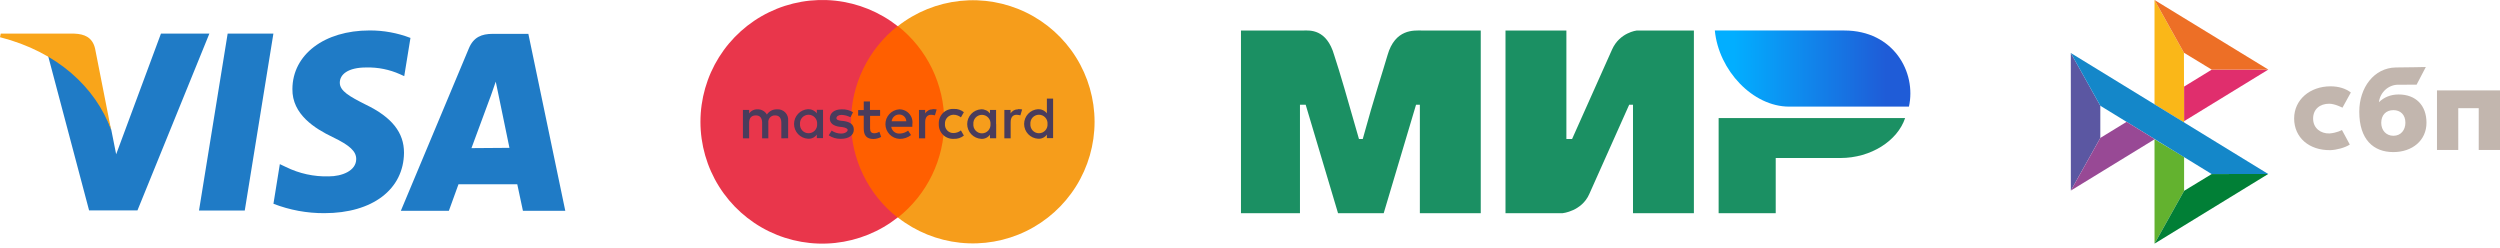 <svg width="212" height="21" viewBox="0 0 212 21" fill="none" xmlns="http://www.w3.org/2000/svg">
<g style="mix-blend-mode:luminosity">
<path fill-rule="evenodd" clip-rule="evenodd" d="M20.755 17.856H16.875L19.305 2.852H23.184L20.755 17.856Z" fill="#1F7BC6"/>
<path fill-rule="evenodd" clip-rule="evenodd" d="M34.822 3.221C33.711 2.793 32.53 2.576 31.34 2.582C27.499 2.582 24.81 4.628 24.796 7.547C24.762 9.703 26.717 10.908 28.195 11.618C29.674 12.329 30.207 12.833 30.207 13.486C30.207 14.49 28.992 14.956 27.879 14.956C26.619 14.991 25.369 14.717 24.239 14.158L23.73 13.918L23.188 17.279C24.565 17.813 26.031 18.084 27.509 18.076C31.581 18.076 34.231 16.064 34.26 12.953C34.26 11.244 33.237 9.938 31.004 8.867C29.645 8.181 28.815 7.72 28.815 7.014C28.815 6.308 29.516 5.722 31.047 5.722C32.039 5.695 33.024 5.892 33.928 6.298L34.279 6.457L34.807 3.216L34.822 3.221Z" fill="#1F7BC6"/>
<path fill-rule="evenodd" clip-rule="evenodd" d="M39.98 12.561L41.531 8.364C41.531 8.398 41.847 7.485 42.039 6.924L42.308 8.215C42.308 8.215 43.043 11.807 43.201 12.537L39.98 12.561ZM44.781 2.871H41.78C40.853 2.871 40.153 3.14 39.754 4.115L33.992 17.876H38.064L38.88 15.624H43.864C43.974 16.152 44.344 17.876 44.344 17.876H47.936L44.805 2.871H44.781Z" fill="#1F7BC6"/>
<path fill-rule="evenodd" clip-rule="evenodd" d="M13.648 2.852L9.85 13.084L9.437 11.009C8.736 8.609 6.533 6.011 4.074 4.719L7.555 17.842H11.656L17.754 2.852H13.648Z" fill="#1F7BC6"/>
<path fill-rule="evenodd" clip-rule="evenodd" d="M6.304 2.852H0.062L0 3.154C4.869 4.398 8.095 7.399 9.421 11.009L8.062 4.115C7.836 3.154 7.149 2.885 6.304 2.852Z" fill="#F9A51A"/>
</g>
<g style="mix-blend-mode:luminosity">
<path d="M80.629 2.211H71.594V18.447H80.629V2.211Z" fill="#FF5F00"/>
<path fill-rule="evenodd" clip-rule="evenodd" d="M72.166 10.33C72.169 8.766 72.526 7.224 73.21 5.818C73.894 4.412 74.887 3.179 76.116 2.212C74.592 1.013 72.762 0.267 70.834 0.059C68.907 -0.148 66.96 0.191 65.216 1.038C63.472 1.885 62.002 3.205 60.973 4.848C59.944 6.491 59.398 8.391 59.398 10.33C59.398 12.268 59.944 14.168 60.973 15.811C62.002 17.454 63.472 18.775 65.216 19.622C66.96 20.469 68.907 20.808 70.834 20.6C72.762 20.392 74.592 19.647 76.116 18.448C74.885 17.483 73.89 16.25 73.206 14.844C72.521 13.438 72.166 11.894 72.166 10.33Z" fill="#E9364B"/>
<path fill-rule="evenodd" clip-rule="evenodd" d="M92.82 10.33C92.819 12.264 92.274 14.158 91.248 15.797C90.223 17.436 88.757 18.753 87.019 19.6C85.281 20.446 83.339 20.787 81.417 20.583C79.494 20.38 77.667 19.64 76.144 18.448C77.369 17.479 78.359 16.245 79.04 14.839C79.72 13.434 80.073 11.892 80.073 10.33C80.073 8.768 79.72 7.227 79.04 5.821C78.359 4.415 77.369 3.181 76.144 2.212C77.667 1.02 79.494 0.281 81.417 0.077C83.339 -0.127 85.281 0.214 87.019 1.06C88.757 1.907 90.223 3.224 91.248 4.863C92.274 6.502 92.819 8.397 92.82 10.33Z" fill="#F69D1B"/>
<path fill-rule="evenodd" clip-rule="evenodd" d="M66.835 11.725V10.224C66.847 10.096 66.83 9.968 66.786 9.847C66.742 9.726 66.672 9.616 66.582 9.526C66.491 9.435 66.381 9.365 66.26 9.321C66.14 9.277 66.011 9.261 65.883 9.272C65.716 9.267 65.549 9.305 65.401 9.381C65.252 9.458 65.125 9.572 65.032 9.711C64.951 9.571 64.834 9.456 64.692 9.379C64.55 9.301 64.39 9.264 64.229 9.272C64.091 9.266 63.955 9.295 63.832 9.357C63.709 9.418 63.604 9.51 63.527 9.623V9.325H63V11.73H63.527V10.413C63.527 9.974 63.75 9.786 64.101 9.786C64.453 9.786 64.628 10.009 64.628 10.413V11.73H65.155V10.413C65.144 10.333 65.15 10.251 65.175 10.173C65.199 10.096 65.24 10.024 65.295 9.964C65.35 9.904 65.417 9.857 65.492 9.826C65.567 9.796 65.648 9.782 65.729 9.786C66.081 9.786 66.256 10.009 66.256 10.413V11.73L66.835 11.725ZM74.624 9.32H73.773V8.605H73.246V9.334H72.772V9.808H73.246V10.909C73.246 11.462 73.47 11.787 74.071 11.787C74.299 11.782 74.522 11.722 74.721 11.611L74.572 11.172C74.44 11.255 74.288 11.299 74.133 11.3C73.883 11.3 73.782 11.15 73.782 10.9V9.825H74.633V9.351L74.624 9.32ZM79.083 9.272C78.956 9.269 78.831 9.3 78.721 9.362C78.611 9.424 78.519 9.514 78.455 9.623V9.325H77.929V11.73H78.455V10.36C78.455 9.961 78.631 9.733 78.955 9.733C79.065 9.737 79.174 9.753 79.28 9.781L79.429 9.281C79.314 9.26 79.196 9.251 79.078 9.255L79.083 9.272ZM72.347 9.522C72.053 9.343 71.712 9.256 71.368 9.272C70.767 9.272 70.368 9.571 70.368 10.049C70.368 10.448 70.666 10.676 71.193 10.751L71.443 10.777C71.719 10.826 71.882 10.905 71.882 11.027C71.882 11.15 71.68 11.326 71.329 11.326C71.042 11.328 70.761 11.24 70.526 11.076L70.276 11.475C70.579 11.679 70.938 11.783 71.302 11.774C72.004 11.774 72.404 11.449 72.404 10.997C72.404 10.545 72.079 10.347 71.579 10.268L71.329 10.242C71.105 10.216 70.93 10.167 70.93 10.018C70.93 9.869 71.105 9.742 71.368 9.742C71.63 9.754 71.886 9.822 72.119 9.943L72.342 9.505L72.347 9.522ZM86.323 9.272C86.197 9.269 86.072 9.3 85.961 9.362C85.851 9.424 85.759 9.514 85.696 9.623V9.325H85.169V11.73H85.704V10.36C85.704 9.961 85.88 9.733 86.205 9.733C86.314 9.737 86.423 9.753 86.529 9.781L86.679 9.281C86.563 9.26 86.445 9.251 86.328 9.255L86.323 9.272ZM79.609 10.523C79.602 10.691 79.63 10.859 79.693 11.016C79.755 11.173 79.849 11.315 79.969 11.432C80.09 11.55 80.234 11.642 80.391 11.7C80.549 11.759 80.718 11.784 80.886 11.774C81.195 11.79 81.498 11.691 81.737 11.497L81.487 11.058C81.309 11.201 81.088 11.28 80.86 11.282C80.759 11.285 80.659 11.266 80.566 11.228C80.473 11.189 80.39 11.131 80.321 11.058C80.252 10.984 80.199 10.897 80.167 10.802C80.134 10.707 80.122 10.605 80.132 10.505C80.126 10.406 80.141 10.306 80.175 10.213C80.209 10.12 80.262 10.034 80.33 9.961C80.398 9.889 80.48 9.831 80.571 9.791C80.662 9.751 80.76 9.73 80.86 9.729C81.088 9.73 81.31 9.809 81.487 9.952L81.737 9.513C81.498 9.319 81.195 9.221 80.886 9.237C80.718 9.226 80.549 9.251 80.391 9.31C80.234 9.369 80.09 9.46 79.969 9.578C79.849 9.696 79.755 9.838 79.693 9.995C79.63 10.151 79.602 10.319 79.609 10.488V10.523ZM84.467 10.523V9.32H83.949V9.619C83.861 9.505 83.747 9.413 83.617 9.352C83.486 9.291 83.343 9.262 83.199 9.268C82.879 9.287 82.579 9.427 82.36 9.66C82.14 9.893 82.018 10.201 82.018 10.521C82.018 10.841 82.14 11.149 82.36 11.381C82.579 11.614 82.879 11.755 83.199 11.774C83.344 11.785 83.489 11.758 83.62 11.697C83.752 11.635 83.865 11.54 83.949 11.422V11.725H84.476V10.523H84.467ZM82.541 10.523C82.533 10.423 82.546 10.322 82.579 10.227C82.612 10.132 82.664 10.045 82.732 9.972C82.8 9.898 82.883 9.839 82.975 9.799C83.067 9.759 83.166 9.738 83.267 9.738C83.367 9.738 83.467 9.759 83.559 9.799C83.651 9.839 83.733 9.898 83.802 9.972C83.87 10.045 83.922 10.132 83.955 10.227C83.988 10.322 84.001 10.423 83.993 10.523C84.001 10.623 83.988 10.723 83.955 10.818C83.922 10.913 83.87 11 83.802 11.074C83.733 11.148 83.651 11.206 83.559 11.247C83.467 11.287 83.367 11.308 83.267 11.308C83.166 11.308 83.067 11.287 82.975 11.247C82.883 11.206 82.8 11.148 82.732 11.074C82.664 11 82.612 10.913 82.579 10.818C82.546 10.723 82.533 10.623 82.541 10.523ZM76.252 9.272C75.933 9.294 75.634 9.437 75.417 9.673C75.199 9.908 75.08 10.217 75.084 10.537C75.087 10.858 75.213 11.164 75.435 11.395C75.657 11.626 75.959 11.762 76.279 11.778C76.633 11.786 76.978 11.671 77.257 11.453L77.007 11.076C76.806 11.232 76.56 11.319 76.305 11.326C76.133 11.341 75.962 11.29 75.826 11.183C75.691 11.076 75.602 10.922 75.576 10.751H77.367V10.549C77.392 10.391 77.382 10.229 77.338 10.074C77.294 9.92 77.217 9.777 77.112 9.656C77.007 9.534 76.877 9.437 76.731 9.371C76.585 9.304 76.426 9.271 76.266 9.272H76.252ZM76.252 9.711C76.329 9.709 76.406 9.723 76.478 9.751C76.55 9.779 76.616 9.82 76.672 9.874C76.728 9.927 76.773 9.991 76.804 10.062C76.835 10.132 76.852 10.209 76.853 10.286H75.612C75.627 10.126 75.703 9.977 75.823 9.871C75.944 9.764 76.1 9.707 76.261 9.711H76.252ZM89.303 10.514V8.359H88.776V9.61C88.688 9.496 88.574 9.405 88.444 9.344C88.313 9.282 88.17 9.254 88.026 9.259C87.706 9.278 87.406 9.418 87.187 9.651C86.967 9.884 86.845 10.192 86.845 10.512C86.845 10.832 86.967 11.14 87.187 11.373C87.406 11.605 87.706 11.746 88.026 11.765C88.171 11.776 88.316 11.749 88.447 11.688C88.579 11.626 88.692 11.532 88.776 11.414V11.712H89.303V10.509V10.514ZM87.376 10.514C87.369 10.414 87.382 10.313 87.415 10.218C87.448 10.123 87.5 10.036 87.568 9.963C87.636 9.889 87.719 9.83 87.811 9.79C87.903 9.75 88.002 9.729 88.103 9.729C88.203 9.729 88.302 9.75 88.394 9.79C88.486 9.83 88.569 9.889 88.637 9.963C88.706 10.036 88.758 10.123 88.791 10.218C88.824 10.313 88.837 10.414 88.829 10.514C88.837 10.614 88.824 10.715 88.791 10.809C88.758 10.904 88.706 10.991 88.637 11.065C88.569 11.139 88.486 11.198 88.394 11.238C88.302 11.278 88.203 11.299 88.103 11.299C88.002 11.299 87.903 11.278 87.811 11.238C87.719 11.198 87.636 11.139 87.568 11.065C87.5 10.991 87.448 10.904 87.415 10.809C87.382 10.715 87.369 10.614 87.376 10.514ZM69.793 10.514V9.312H69.266V9.61C69.178 9.496 69.064 9.405 68.934 9.344C68.803 9.282 68.66 9.254 68.516 9.259C68.197 9.278 67.896 9.418 67.677 9.651C67.457 9.884 67.335 10.192 67.335 10.512C67.335 10.832 67.457 11.14 67.677 11.373C67.896 11.605 68.197 11.746 68.516 11.765C68.661 11.776 68.806 11.749 68.937 11.688C69.069 11.626 69.182 11.532 69.266 11.414V11.716H69.793V10.514ZM67.84 10.514C67.832 10.414 67.845 10.313 67.878 10.218C67.911 10.123 67.963 10.036 68.032 9.963C68.1 9.889 68.183 9.83 68.275 9.79C68.367 9.75 68.466 9.729 68.566 9.729C68.667 9.729 68.766 9.75 68.858 9.79C68.95 9.83 69.033 9.889 69.101 9.963C69.169 10.036 69.222 10.123 69.254 10.218C69.287 10.313 69.3 10.414 69.293 10.514C69.3 10.614 69.287 10.715 69.254 10.809C69.222 10.904 69.169 10.991 69.101 11.065C69.033 11.139 68.95 11.198 68.858 11.238C68.766 11.278 68.667 11.299 68.566 11.299C68.466 11.299 68.367 11.278 68.275 11.238C68.183 11.198 68.1 11.139 68.032 11.065C67.963 10.991 67.911 10.904 67.878 10.809C67.845 10.715 67.832 10.614 67.84 10.514Z" fill="#493C5C"/>
</g>
<g style="mix-blend-mode:luminosity">
<path d="M212 7.666V12.717H210.196V9.174H208.46V12.717H206.656V7.666H212V7.666Z" fill="#C2B6AE"/>
<path fill-rule="evenodd" clip-rule="evenodd" d="M202.953 12.897C204.567 12.897 205.766 11.908 205.766 10.407C205.766 8.954 204.882 8.011 203.403 8.011C202.721 8.011 202.158 8.251 201.734 8.666C201.835 7.809 202.56 7.184 203.357 7.184C203.541 7.184 204.927 7.181 204.927 7.181L205.71 5.682C205.71 5.682 203.971 5.721 203.162 5.721C201.314 5.753 200.066 7.433 200.066 9.473C200.066 11.849 201.284 12.897 202.953 12.897ZM202.963 9.339C203.562 9.339 203.978 9.733 203.978 10.407C203.978 11.013 203.608 11.512 202.963 11.514C202.345 11.514 201.929 11.051 201.929 10.417C201.929 9.743 202.345 9.339 202.963 9.339Z" fill="#C2B6AE"/>
<path d="M198.597 11.025C198.597 11.025 198.171 11.27 197.535 11.317C196.803 11.338 196.152 10.877 196.152 10.056C196.152 9.255 196.727 8.796 197.516 8.796C198 8.796 198.641 9.132 198.641 9.132C198.641 9.132 199.11 8.272 199.352 7.842C198.908 7.505 198.316 7.32 197.627 7.32C195.889 7.32 194.543 8.453 194.543 10.046C194.543 11.658 195.808 12.765 197.627 12.732C198.135 12.713 198.837 12.534 199.264 12.259L198.597 11.025Z" fill="#C2B6AE"/>
<path d="M175.605 4.496L178.107 8.968V11.696L175.608 16.159L175.605 4.496Z" fill="#5B57A2"/>
<path d="M185.211 7.342L187.555 5.905L192.353 5.9L185.211 10.276V7.342Z" fill="#E02E6D"/>
<path d="M185.198 4.471L185.211 10.391L182.703 8.85V0L185.198 4.471H185.198Z" fill="#FAB718"/>
<path d="M192.353 5.9L187.555 5.905L185.198 4.471L182.703 0L192.353 5.9H192.353Z" fill="#ED6F26"/>
<path d="M185.211 16.185V13.312L182.703 11.801L182.705 20.66L185.211 16.185Z" fill="#63B22F"/>
<path d="M187.55 14.76L178.107 8.968L175.605 4.496L192.343 14.754L187.55 14.76H187.55Z" fill="#1487C9"/>
<path d="M182.707 20.659L185.213 16.183L187.551 14.76L192.345 14.754L182.707 20.659Z" fill="#017F36"/>
<path d="M175.609 16.159L182.725 11.8L180.333 10.332L178.108 11.696L175.609 16.159Z" fill="#984995"/>
</g>
<g style="mix-blend-mode:luminosity">
<path d="M105.234 2.587H110.56C111.044 2.587 112.496 2.425 113.142 4.684C113.626 6.137 114.271 8.396 115.24 11.785H115.562C116.531 8.235 117.338 5.814 117.66 4.684C118.306 2.425 119.92 2.587 120.565 2.587H125.568V18.079H120.404V8.88H120.081L117.338 18.079H113.465L110.721 8.88H110.237V18.079H105.234M127.666 2.587H132.83V11.785H133.314L136.703 4.2C137.348 2.748 138.801 2.587 138.801 2.587H143.642V18.079H138.478V8.88H138.155L134.766 16.465C134.121 17.917 132.507 18.079 132.507 18.079H127.666M150.581 13.399V18.079H145.74V10.01H161.555C160.909 11.946 158.65 13.399 156.068 13.399" fill="#1B9063"/>
<path d="M161.878 9.041C162.524 6.136 160.587 2.586 156.392 2.586H145.418C145.741 5.975 148.645 9.041 151.712 9.041" fill="url(#paint0_linear_810_22545)"/>
</g>
<defs>
<linearGradient id="paint0_linear_810_22545" x1="159.942" y1="0.488" x2="147.032" y2="0.488" gradientUnits="userSpaceOnUse">
<stop stop-color="#1F5CD7"/>
<stop offset="1" stop-color="#02AEFF"/>
</linearGradient>
</defs>
</svg>
